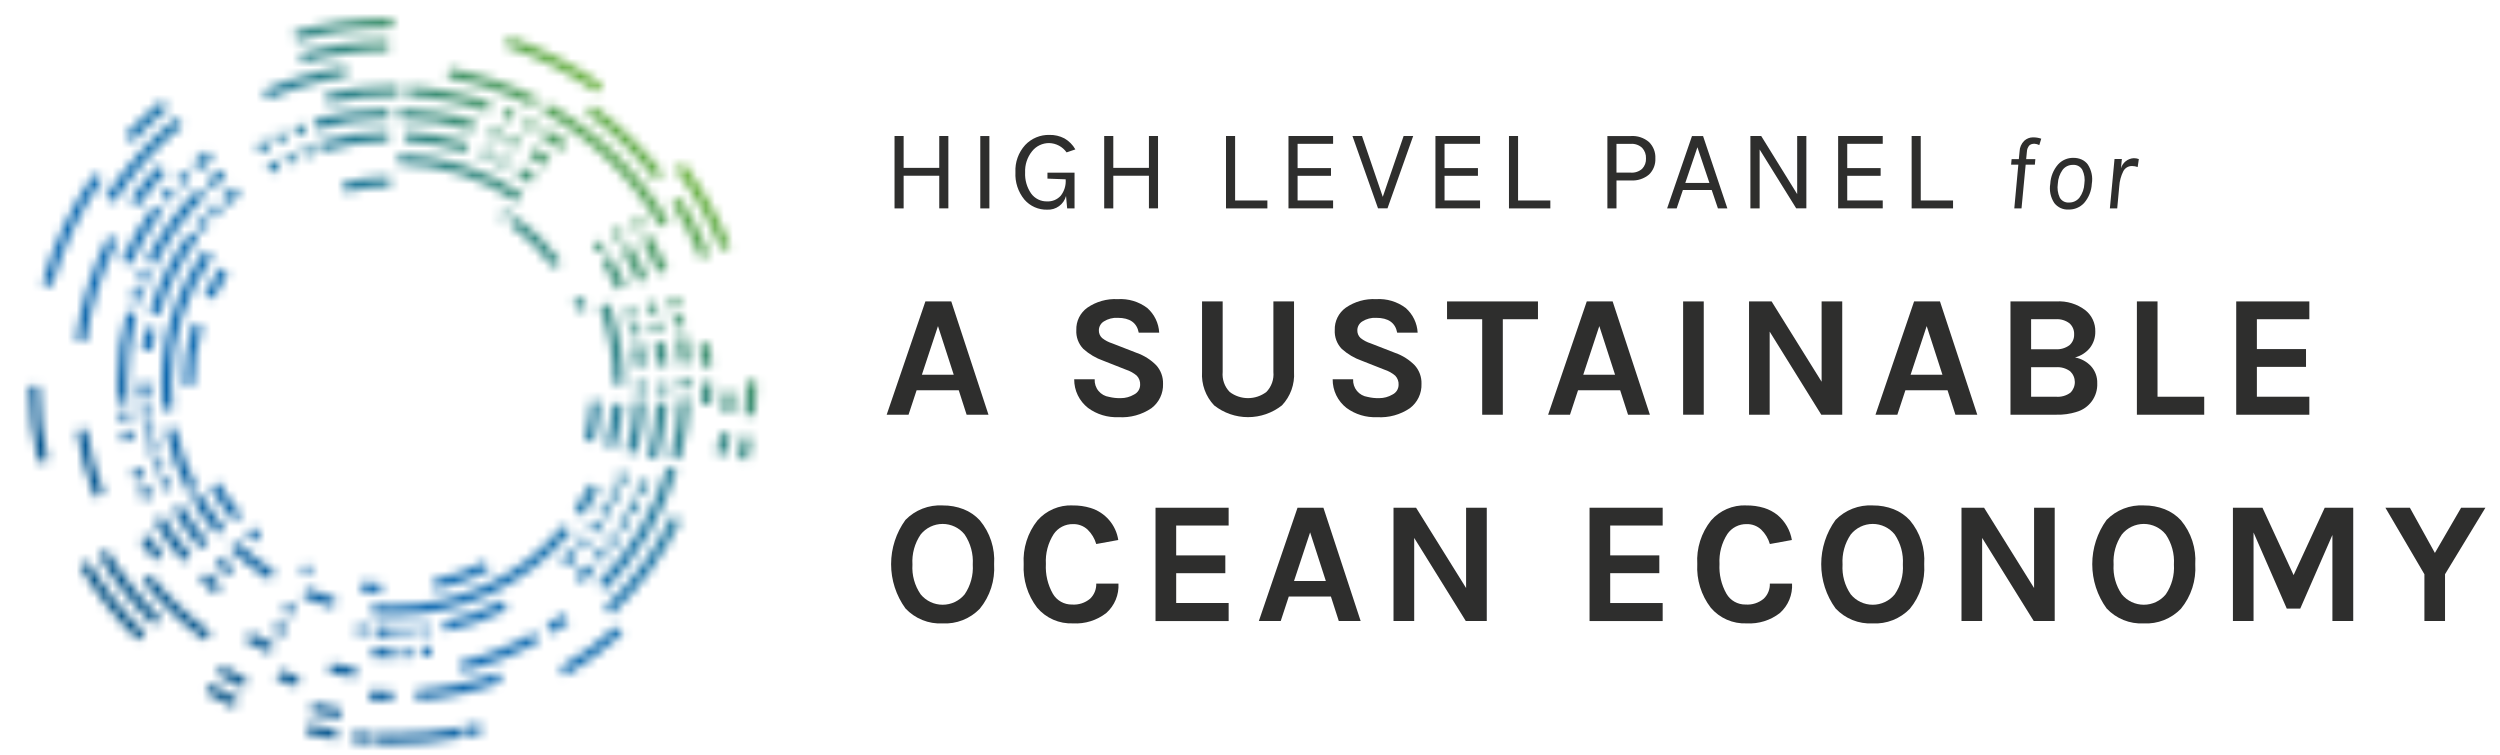 <?xml version="1.0" encoding="UTF-8"?>
<svg xmlns="http://www.w3.org/2000/svg" width="278" height="84" viewBox="0 0 278 84" fill="none">
  <g clip-path="url(#clip0_2560_465)">
    <mask id="mask0_2560_465" style="mask-type:luminance" maskUnits="userSpaceOnUse" x="0" y="0" width="278" height="84">
      <path d="M278 0H0V84H278V0Z" fill="white"></path>
    </mask>
    <g mask="url(#mask0_2560_465)">
      <path d="M118.543 21.794C118.422 22.248 118.148 22.646 117.768 22.923C117.388 23.2 116.924 23.339 116.454 23.316C115.973 23.329 115.495 23.235 115.054 23.04C114.614 22.845 114.223 22.555 113.909 22.19C113.212 21.338 112.857 20.257 112.916 19.158C112.887 18.607 112.969 18.055 113.154 17.535C113.34 17.015 113.627 16.537 113.999 16.127C114.344 15.761 114.763 15.471 115.228 15.277C115.693 15.083 116.193 14.989 116.697 15.001C117.274 14.988 117.844 15.12 118.356 15.385C118.867 15.677 119.29 16.101 119.58 16.613L118.605 16.946C118.385 16.633 118.093 16.376 117.755 16.196C117.417 16.016 117.041 15.918 116.658 15.91C116.294 15.908 115.935 15.989 115.607 16.146C115.28 16.304 114.992 16.533 114.767 16.818C114.23 17.485 113.955 18.324 113.993 19.178C113.952 20.008 114.186 20.829 114.658 21.513C114.862 21.796 115.132 22.024 115.445 22.178C115.758 22.332 116.104 22.407 116.453 22.396C116.73 22.407 117.007 22.358 117.263 22.252C117.52 22.145 117.75 21.985 117.939 21.782C118.349 21.269 118.551 20.62 118.503 19.965V19.94L116.477 19.863V19.198H119.489V23.177H118.668L118.543 21.794Z" fill="#2E2E2D"></path>
      <path d="M123.799 15.123V18.667H127.76V15.123H128.772V23.17H127.76V19.542H123.799V23.175H122.787V15.123H123.799Z" fill="#2E2E2D"></path>
      <path d="M137.344 22.293H140.933V23.175H136.331V15.123H137.344V22.293Z" fill="#2E2E2D"></path>
      <path d="M143.279 15.123H148.24V15.993H144.292V18.692H148.006V19.55H144.292V22.288H148.24V23.17H143.279V15.123Z" fill="#2E2E2D"></path>
      <path d="M151.455 15.123L153.764 21.891L156.083 15.123H157.147L154.288 23.17H153.237L150.392 15.123H151.455Z" fill="#2E2E2D"></path>
      <path d="M159.621 15.123H164.581V15.993H160.633V18.692H164.347V19.55H160.633V22.288H164.581V23.17H159.621V15.123Z" fill="#2E2E2D"></path>
      <path d="M168.809 22.293H172.398V23.175H167.797V15.123H168.809V22.293Z" fill="#2E2E2D"></path>
      <path d="M183.374 15.8C183.611 16.035 183.796 16.318 183.918 16.63C184.039 16.942 184.093 17.275 184.077 17.609C184.094 17.941 184.04 18.273 183.919 18.583C183.798 18.893 183.612 19.174 183.374 19.407C182.808 19.881 182.08 20.117 181.343 20.065H179.753V23.171H178.741V15.128H181.342C182.081 15.076 182.812 15.317 183.374 15.8ZM181.342 19.196C181.57 19.213 181.799 19.184 182.016 19.111C182.232 19.039 182.432 18.924 182.604 18.773C182.751 18.62 182.866 18.438 182.939 18.239C183.013 18.04 183.045 17.827 183.034 17.615C183.044 17.4 183.011 17.186 182.938 16.983C182.864 16.781 182.751 16.596 182.604 16.438C182.435 16.282 182.236 16.163 182.019 16.087C181.802 16.011 181.572 15.98 181.342 15.997H179.752V19.195L181.342 19.196Z" fill="#2E2E2D"></path>
      <path d="M188.149 15.128H189.38L192.084 23.175H191.034L190.342 21.129H187.137L186.445 23.175H185.382L188.149 15.128ZM187.406 20.339H190.086L188.753 16.373L187.406 20.339Z" fill="#2E2E2D"></path>
      <path d="M195.847 15.123L199.846 21.584V15.123H200.867V23.17H199.739L195.673 16.626V23.176H194.643V15.123H195.847Z" fill="#2E2E2D"></path>
      <path d="M204.401 15.123H209.361V15.993H205.413V18.692H209.127V19.55H205.413V22.288H209.361V23.17H204.401V15.123Z" fill="#2E2E2D"></path>
      <path d="M213.589 22.293H217.179V23.175H212.574V15.123H213.586L213.589 22.293Z" fill="#2E2E2D"></path>
      <path d="M223.691 17.692H224.494L224.576 16.855C224.585 16.401 224.773 15.97 225.098 15.652C225.36 15.412 225.702 15.278 226.057 15.274C226.373 15.269 226.688 15.319 226.987 15.423L226.769 16.134C226.607 16.049 226.429 15.998 226.247 15.985C226.136 15.982 226.025 15.995 225.919 16.025C225.831 16.054 225.749 16.099 225.677 16.157C225.498 16.352 225.397 16.605 225.391 16.869L225.31 17.694H226.332L226.276 18.314H225.254L224.793 23.176H223.99L224.438 18.314H223.635L223.691 17.692Z" fill="#2E2E2D"></path>
      <path d="M230.575 17.554C230.886 17.55 231.194 17.613 231.479 17.738C231.75 17.86 231.986 18.049 232.162 18.289C232.578 18.921 232.738 19.688 232.61 20.434C232.571 21.225 232.267 21.98 231.748 22.579C231.528 22.814 231.261 23 230.964 23.125C230.667 23.249 230.347 23.309 230.025 23.302C229.722 23.319 229.419 23.262 229.143 23.136C228.867 23.01 228.625 22.819 228.439 22.579C228.021 21.948 227.86 21.18 227.991 20.434C228.031 19.643 228.334 18.888 228.853 18.289C229.07 18.049 229.336 17.86 229.634 17.733C229.932 17.606 230.252 17.545 230.575 17.554ZM230.519 18.335C230.295 18.328 230.073 18.376 229.871 18.472C229.67 18.569 229.494 18.712 229.359 18.891C229.038 19.342 228.855 19.875 228.83 20.428C228.748 20.95 228.821 21.484 229.042 21.965C229.141 22.147 229.291 22.296 229.474 22.395C229.656 22.493 229.863 22.537 230.07 22.521C230.296 22.527 230.52 22.48 230.723 22.383C230.927 22.287 231.105 22.143 231.243 21.965C231.57 21.517 231.757 20.982 231.782 20.428C231.865 19.905 231.787 19.369 231.558 18.891C231.455 18.709 231.303 18.561 231.119 18.462C230.935 18.364 230.726 18.32 230.518 18.335" fill="#2E2E2D"></path>
      <path d="M237.709 18.575C237.511 18.502 237.301 18.463 237.089 18.461C236.884 18.456 236.682 18.51 236.507 18.616C236.331 18.723 236.191 18.878 236.101 19.062C235.849 19.573 235.7 20.129 235.665 20.697H235.412C235.453 20.021 235.6 19.355 235.848 18.724L235.434 23.175H234.618L235.135 17.68H235.951L235.85 18.724C235.939 18.41 236.124 18.132 236.38 17.928C236.635 17.725 236.948 17.606 237.275 17.589C237.467 17.587 237.659 17.621 237.839 17.689L237.709 18.575Z" fill="#2E2E2D"></path>
      <path d="M102.904 33.518H105.781L109.919 46.115H107.488L106.613 43.398H101.926L101.03 46.115H98.599L102.904 33.518ZM102.514 41.67H106.055L104.304 36.26L102.514 41.67Z" fill="#2E2E2D"></path>
      <path d="M126.628 36.993C126.419 35.894 125.641 35.343 124.294 35.343C123.749 35.312 123.209 35.452 122.748 35.743C122.583 35.845 122.445 35.986 122.349 36.154C122.252 36.322 122.199 36.511 122.194 36.704C122.185 36.869 122.213 37.033 122.275 37.186C122.337 37.339 122.432 37.476 122.553 37.588C122.886 37.852 123.265 38.053 123.671 38.179L126.413 39.246C127.228 39.533 127.966 40.001 128.572 40.615C129.083 41.181 129.354 41.922 129.33 42.682C129.349 43.203 129.242 43.721 129.018 44.191C128.795 44.662 128.461 45.072 128.046 45.388C126.973 46.119 125.687 46.472 124.39 46.39C123.172 46.446 121.97 46.083 120.988 45.361C120.505 44.983 120.114 44.5 119.848 43.948C119.581 43.396 119.446 42.79 119.451 42.177H121.728C121.703 42.646 121.854 43.108 122.153 43.471C122.452 43.834 122.876 44.072 123.342 44.137C123.762 44.239 124.194 44.285 124.626 44.274C125.146 44.276 125.656 44.137 126.104 43.873C126.305 43.775 126.475 43.624 126.595 43.436C126.715 43.247 126.78 43.029 126.783 42.806C126.796 42.618 126.769 42.43 126.706 42.253C126.642 42.076 126.543 41.914 126.414 41.778C126.061 41.477 125.651 41.249 125.209 41.107L122.7 40.117C121.874 39.83 121.114 39.381 120.464 38.797C120.197 38.52 119.99 38.19 119.856 37.83C119.722 37.469 119.664 37.084 119.686 36.7C119.67 36.218 119.773 35.738 119.987 35.304C120.201 34.871 120.518 34.497 120.912 34.215C121.9 33.534 123.086 33.2 124.285 33.264C125.463 33.189 126.629 33.536 127.572 34.245C127.966 34.592 128.286 35.013 128.515 35.485C128.743 35.957 128.875 36.47 128.903 36.993H126.628Z" fill="#2E2E2D"></path>
      <path d="M135.961 33.518V41.36C135.922 41.767 135.972 42.177 136.108 42.563C136.244 42.949 136.463 43.3 136.749 43.592C137.334 44.033 138.048 44.272 138.781 44.272C139.514 44.272 140.227 44.033 140.813 43.592C141.099 43.3 141.318 42.949 141.454 42.563C141.59 42.177 141.64 41.767 141.601 41.36V33.518H143.896V41.36C143.94 42.038 143.843 42.718 143.612 43.358C143.381 43.997 143.021 44.582 142.554 45.077C141.481 45.925 140.151 46.387 138.782 46.387C137.413 46.387 136.084 45.925 135.01 45.077C134.543 44.583 134.183 43.997 133.952 43.358C133.721 42.718 133.624 42.038 133.667 41.36V33.518H135.961Z" fill="#2E2E2D"></path>
      <path d="M155.368 36.993C155.16 35.894 154.382 35.343 153.034 35.343C152.489 35.312 151.949 35.452 151.488 35.743C151.323 35.845 151.186 35.986 151.089 36.154C150.992 36.322 150.939 36.511 150.935 36.704C150.926 36.869 150.954 37.034 151.016 37.186C151.078 37.339 151.173 37.476 151.294 37.588C151.627 37.852 152.006 38.053 152.412 38.179L155.154 39.246C155.969 39.532 156.707 40.001 157.312 40.615C157.824 41.18 158.095 41.921 158.07 42.682C158.089 43.203 157.982 43.721 157.758 44.191C157.535 44.662 157.202 45.072 156.786 45.388C155.713 46.119 154.427 46.472 153.13 46.39C151.912 46.446 150.711 46.083 149.728 45.361C149.245 44.983 148.855 44.5 148.588 43.948C148.322 43.396 148.187 42.79 148.193 42.177H150.467C150.442 42.646 150.594 43.108 150.892 43.471C151.191 43.833 151.615 44.071 152.081 44.137C152.502 44.239 152.934 44.285 153.366 44.274C153.886 44.276 154.396 44.137 154.843 43.873C155.044 43.776 155.215 43.624 155.335 43.436C155.455 43.247 155.52 43.029 155.523 42.806C155.536 42.618 155.509 42.43 155.446 42.253C155.382 42.077 155.283 41.915 155.154 41.778C154.801 41.477 154.391 41.249 153.949 41.107L151.44 40.117C150.614 39.83 149.854 39.381 149.205 38.797C148.938 38.52 148.73 38.191 148.596 37.83C148.462 37.469 148.404 37.085 148.425 36.7C148.409 36.218 148.513 35.738 148.726 35.305C148.94 34.871 149.258 34.497 149.651 34.215C150.639 33.534 151.826 33.2 153.025 33.264C154.203 33.189 155.369 33.537 156.312 34.245C156.706 34.591 157.026 35.013 157.255 35.484C157.483 35.956 157.616 36.469 157.643 36.992L155.368 36.993Z" fill="#2E2E2D"></path>
      <path d="M160.911 33.518H171.022V35.498H167.113V46.119H164.82V35.498H160.911V33.518Z" fill="#2E2E2D"></path>
      <path d="M176.448 33.518H179.326L183.468 46.115H181.037L180.162 43.398H175.478L174.583 46.115H172.151L176.448 33.518ZM176.058 41.67H179.594L177.843 36.26L176.058 41.67Z" fill="#2E2E2D"></path>
      <path d="M189.457 33.518H187.163V46.115H189.457V33.518Z" fill="#2E2E2D"></path>
      <path d="M197.002 33.518L202.563 42.447V33.518H204.857V46.115H202.525L196.788 36.875V46.115H194.493V33.518H197.002Z" fill="#2E2E2D"></path>
      <path d="M212.847 33.518H215.725L219.874 46.115H217.442L216.567 43.398H211.88L210.985 46.115H208.554L212.847 33.518ZM212.459 41.67H215.999L214.248 36.26L212.459 41.67Z" fill="#2E2E2D"></path>
      <path d="M223.565 33.518H228.66C229.827 33.444 230.981 33.796 231.907 34.508C232.257 34.79 232.537 35.148 232.726 35.556C232.915 35.963 233.007 36.408 232.997 36.857C233.014 37.515 232.805 38.159 232.403 38.681C231.978 39.205 231.396 39.579 230.742 39.748C231.419 39.872 232.039 40.209 232.512 40.709C232.988 41.23 233.24 41.917 233.214 42.621C233.244 43.335 233.032 44.037 232.612 44.615C232.192 45.193 231.588 45.612 230.9 45.805C230.184 46.031 229.435 46.136 228.684 46.115H223.565V33.518ZM225.859 38.837H228.563C229.118 38.877 229.669 38.719 230.119 38.391C230.292 38.241 230.429 38.054 230.52 37.844C230.611 37.634 230.653 37.406 230.643 37.177C230.653 36.948 230.612 36.719 230.523 36.508C230.434 36.296 230.299 36.107 230.128 35.954C229.686 35.618 229.136 35.456 228.582 35.498H225.859V38.837ZM228.621 44.116C229.193 44.167 229.764 44.008 230.227 43.669C230.386 43.514 230.511 43.328 230.596 43.123C230.681 42.918 230.724 42.698 230.722 42.476C230.72 42.254 230.674 42.035 230.585 41.832C230.497 41.628 230.368 41.444 230.207 41.292C229.752 40.953 229.188 40.791 228.622 40.836H225.86V44.116H228.621Z" fill="#2E2E2D"></path>
      <path d="M239.918 44.116H245.109V46.12H237.622V33.518H239.917L239.918 44.116Z" fill="#2E2E2D"></path>
      <path d="M248.668 33.518H256.799V35.498H250.965V38.817H256.429V40.797H250.965V44.115H256.799V46.119H248.668V33.518Z" fill="#2E2E2D"></path>
      <path d="M104.828 56.205C105.619 56.196 106.405 56.337 107.143 56.622C107.83 56.892 108.448 57.313 108.95 57.855C110.092 59.219 110.663 60.971 110.545 62.745C110.66 64.538 110.09 66.307 108.95 67.695C108.416 68.247 107.77 68.677 107.056 68.959C106.341 69.24 105.575 69.365 104.808 69.326C104.04 69.363 103.274 69.234 102.562 68.945C101.85 68.657 101.209 68.217 100.685 67.656C99.648 66.224 99.09 64.502 99.09 62.736C99.09 60.969 99.648 59.247 100.685 57.815C101.22 57.267 101.866 56.839 102.581 56.561C103.295 56.283 104.06 56.161 104.826 56.203M108.172 62.774C108.246 61.592 107.929 60.418 107.268 59.435C106.975 59.069 106.603 58.773 106.179 58.57C105.756 58.367 105.292 58.261 104.823 58.261C104.353 58.261 103.89 58.367 103.466 58.57C103.043 58.773 102.671 59.069 102.378 59.435C101.71 60.416 101.389 61.59 101.464 62.774C101.386 63.951 101.708 65.12 102.378 66.092C102.674 66.453 103.047 66.744 103.47 66.944C103.893 67.144 104.355 67.247 104.823 67.247C105.291 67.247 105.753 67.144 106.175 66.944C106.598 66.744 106.972 66.453 107.268 66.092C107.931 65.117 108.249 63.949 108.172 62.774Z" fill="#2E2E2D"></path>
      <path d="M119.258 56.205C119.943 56.192 120.625 56.287 121.28 56.487C122.076 56.732 122.787 57.197 123.33 57.827C123.873 58.457 124.228 59.227 124.352 60.049L121.903 60.495C121.726 59.886 121.395 59.334 120.94 58.892C120.5 58.482 119.917 58.263 119.316 58.281C118.896 58.273 118.48 58.37 118.107 58.562C117.734 58.755 117.414 59.037 117.177 59.383C116.541 60.373 116.235 61.538 116.302 62.712C116.238 63.87 116.508 65.022 117.08 66.031C117.296 66.4 117.605 66.704 117.977 66.914C118.35 67.124 118.771 67.231 119.198 67.225C119.932 67.28 120.658 67.047 121.221 66.575C121.447 66.359 121.624 66.097 121.741 65.808C121.859 65.519 121.914 65.208 121.903 64.896H124.372C124.408 65.507 124.305 66.119 124.071 66.685C123.837 67.252 123.477 67.758 123.02 68.166C121.966 68.987 120.65 69.397 119.316 69.321C118.562 69.352 117.811 69.212 117.12 68.909C116.429 68.606 115.817 68.15 115.33 67.574C114.267 66.186 113.737 64.465 113.833 62.721C113.728 60.97 114.275 59.242 115.369 57.869C115.853 57.32 116.453 56.886 117.125 56.597C117.798 56.308 118.527 56.172 119.259 56.199" fill="#2E2E2D"></path>
      <path d="M128.494 56.459H136.625V58.439H130.791V61.758H136.256V63.737H130.792V67.057H136.626V69.061H128.495L128.494 56.459Z" fill="#2E2E2D"></path>
      <path d="M144.285 56.458H147.163L151.304 69.055H148.873L147.998 66.338H143.311L142.418 69.055H139.985L144.285 56.458ZM143.895 64.61H147.435L145.685 59.199L143.895 64.61Z" fill="#2E2E2D"></path>
      <path d="M157.468 56.459L163.029 65.388V56.459H165.329V69.056H162.995L157.259 59.816V69.056H154.959V56.459H157.468Z" fill="#2E2E2D"></path>
      <path d="M176.758 56.459H184.889V58.439H179.054V61.758H184.517V63.737H179.054V67.057H184.889V69.061H176.758V56.459Z" fill="#2E2E2D"></path>
      <path d="M194.163 56.205C194.848 56.192 195.531 56.287 196.186 56.487C196.722 56.657 197.223 56.923 197.663 57.273C198.508 57.98 199.073 58.964 199.258 60.049L196.808 60.495C196.632 59.886 196.301 59.334 195.845 58.892C195.406 58.482 194.823 58.263 194.222 58.281C193.802 58.273 193.387 58.37 193.013 58.562C192.64 58.755 192.32 59.037 192.083 59.383C191.447 60.373 191.141 61.538 191.208 62.712C191.143 63.87 191.413 65.022 191.986 66.031C192.201 66.4 192.511 66.705 192.883 66.914C193.256 67.124 193.677 67.231 194.105 67.224C194.838 67.279 195.563 67.046 196.127 66.575C196.352 66.359 196.529 66.097 196.646 65.808C196.763 65.519 196.818 65.208 196.807 64.896H199.276C199.312 65.507 199.209 66.119 198.976 66.685C198.742 67.251 198.383 67.757 197.926 68.166C196.872 68.986 195.556 69.396 194.221 69.321C193.467 69.352 192.716 69.211 192.025 68.909C191.335 68.606 190.722 68.149 190.235 67.574C189.172 66.186 188.641 64.466 188.737 62.721C188.632 60.97 189.18 59.242 190.274 57.869C190.758 57.32 191.358 56.886 192.03 56.597C192.703 56.308 193.431 56.172 194.163 56.199" fill="#2E2E2D"></path>
      <path d="M208.262 56.205C209.051 56.196 209.834 56.338 210.57 56.622C211.258 56.892 211.876 57.313 212.377 57.855C213.519 59.219 214.091 60.971 213.972 62.745C214.088 64.537 213.518 66.306 212.377 67.695C211.844 68.247 211.198 68.677 210.483 68.959C209.769 69.24 209.002 69.365 208.236 69.326C207.468 69.363 206.702 69.233 205.99 68.945C205.278 68.656 204.637 68.217 204.113 67.656C203.077 66.224 202.519 64.502 202.519 62.736C202.519 60.969 203.077 59.247 204.113 57.815C204.648 57.267 205.295 56.839 206.009 56.561C206.723 56.283 207.489 56.161 208.255 56.203M211.599 62.774C211.674 61.592 211.356 60.419 210.696 59.435C210.403 59.069 210.03 58.773 209.607 58.569C209.184 58.366 208.72 58.261 208.25 58.261C207.78 58.261 207.316 58.366 206.893 58.569C206.47 58.773 206.098 59.069 205.804 59.435C205.137 60.416 204.816 61.59 204.891 62.774C204.813 63.951 205.135 65.12 205.804 66.092C206.101 66.454 206.474 66.745 206.897 66.945C207.32 67.144 207.782 67.248 208.25 67.248C208.718 67.248 209.18 67.144 209.603 66.945C210.026 66.745 210.399 66.454 210.696 66.092C211.358 65.117 211.676 63.949 211.599 62.774Z" fill="#2E2E2D"></path>
      <path d="M220.629 56.459L226.19 65.388V56.459H228.484V69.056H226.151L220.413 59.817V69.057H218.118V56.459H220.629Z" fill="#2E2E2D"></path>
      <path d="M238.402 56.205C239.191 56.196 239.975 56.338 240.711 56.622C241.398 56.892 242.016 57.314 242.518 57.855C243.66 59.22 244.231 60.971 244.113 62.745C244.228 64.538 243.658 66.306 242.518 67.695C241.984 68.247 241.338 68.677 240.624 68.959C239.91 69.24 239.143 69.365 238.376 69.326C237.609 69.363 236.842 69.233 236.13 68.945C235.418 68.657 234.778 68.217 234.253 67.656C233.217 66.224 232.658 64.502 232.658 62.736C232.658 60.969 233.217 59.247 234.253 57.815C234.788 57.267 235.435 56.839 236.149 56.561C236.864 56.283 237.63 56.161 238.395 56.203M241.74 62.774C241.815 61.592 241.497 60.418 240.836 59.435C240.543 59.069 240.171 58.773 239.748 58.57C239.324 58.367 238.861 58.261 238.391 58.261C237.921 58.261 237.458 58.367 237.034 58.57C236.611 58.773 236.239 59.069 235.946 59.435C235.279 60.416 234.957 61.59 235.032 62.774C234.955 63.951 235.277 65.12 235.946 66.092C236.242 66.453 236.616 66.744 237.038 66.944C237.461 67.144 237.923 67.247 238.391 67.247C238.859 67.247 239.321 67.144 239.744 66.944C240.167 66.744 240.54 66.453 240.836 66.092C241.499 65.117 241.817 63.949 241.74 62.774Z" fill="#2E2E2D"></path>
      <path d="M251.586 56.459L255.048 63.951L258.509 56.459H261.679V69.056H259.364V59.486L255.787 67.678H254.289L250.595 59.214V69.056H248.301V56.459H251.586Z" fill="#2E2E2D"></path>
      <path d="M267.979 56.459L270.76 61.486L273.677 56.459H276.379L271.887 63.854V69.056H269.594V63.856L265.257 56.461L267.979 56.459Z" fill="#2E2E2D"></path>
      <path d="M100.484 15.123V18.667H104.445V15.123H105.457V23.17H104.445V19.542H100.484V23.175H99.472V15.123H100.484Z" fill="#2E2E2D"></path>
      <path d="M110.02 15.128H109.008V23.175H110.02V15.128Z" fill="#2E2E2D"></path>
    </g>
    <mask id="mask1_2560_465" style="mask-type:luminance" maskUnits="userSpaceOnUse" x="3" y="2" width="82" height="81">
      <path d="M39.174 82.495C39.968 82.577 40.776 82.645 41.584 82.686L41.639 81.593C40.858 81.552 40.064 81.483 39.297 81.401L39.174 82.495ZM43.665 81.634C43.145 81.634 42.611 81.62 42.091 81.606L42.05 82.7C42.584 82.727 43.131 82.727 43.665 82.727C46.267 82.727 48.882 82.481 51.415 81.989L51.21 80.909C48.732 81.401 46.199 81.634 43.665 81.634ZM33.985 81.579C35.094 81.852 36.244 82.085 37.381 82.263L37.545 81.183C36.436 81.005 35.327 80.786 34.245 80.526L33.985 81.579ZM51.621 80.841L51.84 81.921C52.428 81.798 53.017 81.661 53.592 81.524L53.319 80.458C52.757 80.581 52.182 80.718 51.621 80.841ZM34.533 79.255C35.628 79.528 36.737 79.747 37.846 79.911L38.01 78.831C36.929 78.667 35.847 78.448 34.793 78.189L34.533 79.255ZM41.036 77.874C41.899 77.942 42.789 77.97 43.665 77.97V76.876C42.816 76.876 41.968 76.849 41.119 76.78L41.036 77.874ZM22.88 76.999C23.894 77.614 24.948 78.175 26.016 78.694L26.495 77.71C25.454 77.204 24.428 76.657 23.442 76.056L22.88 76.999ZM46.253 76.78L46.335 77.874C49.567 77.628 52.757 76.958 55.783 75.851L55.4 74.812C52.47 75.878 49.389 76.534 46.253 76.78ZM30.74 75.55C31.493 75.837 32.246 76.111 33.013 76.343L33.341 75.29C32.602 75.058 31.863 74.798 31.137 74.511L30.74 75.55ZM24.14 74.976C25.071 75.536 26.043 76.056 27.029 76.534L27.508 75.55C26.564 75.085 25.619 74.579 24.715 74.032L24.14 74.976ZM36.573 74.826C37.545 75.031 38.531 75.208 39.503 75.331L39.64 74.238C38.695 74.115 37.737 73.951 36.806 73.759L36.573 74.826ZM44.596 72.091L44.624 73.185C44.98 73.171 45.336 73.158 45.678 73.13L45.61 72.037C45.267 72.064 44.925 72.078 44.596 72.091ZM41.406 73.117C42.159 73.171 42.912 73.199 43.665 73.199V72.105C42.94 72.105 42.2 72.078 41.488 72.023L41.406 73.117ZM46.828 71.941L46.952 73.035C47.294 72.993 47.65 72.953 47.992 72.912L47.842 71.818C47.499 71.859 47.157 71.9 46.828 71.941ZM51.1 73.622L51.361 74.689C54.373 73.978 57.276 72.829 59.987 71.298L59.439 70.341C56.81 71.818 54.017 72.925 51.1 73.622ZM27.303 71.271C28.179 71.777 29.097 72.242 30.014 72.652L30.466 71.654C29.576 71.257 28.7 70.806 27.851 70.314L27.303 71.271ZM44.459 69.713L44.487 70.806C44.829 70.793 45.158 70.779 45.5 70.765L45.432 69.671C45.103 69.685 44.775 69.699 44.459 69.713ZM41.707 70.751C42.241 70.793 42.775 70.806 43.323 70.82H43.665V69.726H43.337C42.816 69.726 42.296 69.699 41.789 69.658L41.707 70.751ZM62.301 74.21L62.862 75.154C65.149 73.814 67.312 72.228 69.27 70.437L68.531 69.63C66.614 71.367 64.519 72.912 62.301 74.21ZM46.596 69.562L46.719 70.656C47.02 70.629 47.321 70.587 47.609 70.546L47.458 69.453C47.171 69.494 46.883 69.535 46.596 69.562ZM39.626 70.533C39.955 70.574 40.27 70.615 40.598 70.656L40.721 69.562C40.407 69.521 40.092 69.494 39.79 69.439L39.626 70.533ZM30.384 70.191C30.74 70.369 31.123 70.533 31.493 70.697L31.931 69.685C31.575 69.535 31.205 69.371 30.863 69.193L30.384 70.191ZM60.754 69.548L61.342 70.478C61.986 70.068 62.629 69.63 63.259 69.166L62.602 68.277C61.999 68.728 61.383 69.152 60.754 69.548ZM31.452 68.045C31.767 68.195 32.095 68.345 32.41 68.482L32.848 67.471C32.547 67.334 32.232 67.197 31.931 67.047L31.452 68.045ZM49.307 69.125L49.539 70.205C51.936 69.699 54.25 68.879 56.427 67.771L55.92 66.787C53.825 67.853 51.607 68.646 49.307 69.125ZM33.67 66.431C34.765 66.896 35.916 67.279 37.066 67.594L37.34 66.527C36.23 66.24 35.135 65.857 34.081 65.42L33.67 66.431ZM40.119 65.775C40.845 65.885 41.598 65.967 42.337 66.008L42.392 64.914C41.68 64.873 40.968 64.805 40.27 64.695L40.119 65.775ZM15.883 64.613C17.896 67.129 20.224 69.343 22.826 71.23L23.469 70.341C20.95 68.523 18.677 66.363 16.733 63.93L15.883 64.613ZM22.237 64.463C22.785 64.996 23.346 65.502 23.921 65.994L24.633 65.16C24.072 64.695 23.538 64.189 23.004 63.684L22.237 64.463ZM63.985 63.998L64.738 64.791C65.19 64.367 65.628 63.93 66.039 63.478L65.231 62.727C64.834 63.178 64.409 63.602 63.985 63.998ZM33.465 63.697C33.711 63.82 33.958 63.93 34.218 64.053L34.669 63.055C34.437 62.945 34.19 62.836 33.958 62.727L33.465 63.697ZM48.157 64.49L48.376 65.57C50.484 65.133 52.511 64.408 54.414 63.424L53.907 62.453C52.1 63.397 50.156 64.08 48.157 64.49ZM8.887 62.973C10.68 65.994 12.871 68.769 15.391 71.23L16.157 70.451C13.706 68.058 11.57 65.351 9.818 62.412L8.887 62.973ZM23.962 62.795C24.373 63.205 24.811 63.602 25.249 63.984L25.961 63.15C25.537 62.781 25.126 62.398 24.715 62.016L23.962 62.795ZM10.982 61.756C12.666 64.6 14.733 67.224 17.116 69.535L17.883 68.755C15.582 66.5 13.569 63.957 11.926 61.196L10.982 61.756ZM62.383 62.207L63.15 63C63.519 62.645 63.889 62.276 64.245 61.893L63.437 61.141C63.095 61.51 62.739 61.865 62.383 62.207ZM66.066 61.811L66.901 62.522C67.148 62.234 67.381 61.947 67.613 61.66L66.751 60.977C66.532 61.264 66.299 61.537 66.066 61.811ZM25.591 61.018C26.92 62.33 28.398 63.506 29.987 64.504L30.576 63.574C29.056 62.617 27.645 61.496 26.372 60.239L25.591 61.018ZM64.204 60.279L65.039 60.99C65.245 60.758 65.45 60.512 65.642 60.266L64.779 59.582C64.601 59.815 64.409 60.047 64.204 60.279ZM15.596 60.033C16.089 60.826 16.637 61.619 17.198 62.371L18.074 61.715C17.527 60.99 17.006 60.225 16.527 59.459L15.596 60.033ZM67.381 60.17L68.271 60.826C68.49 60.526 68.709 60.225 68.914 59.924L68.01 59.309C67.805 59.582 67.6 59.869 67.381 60.17ZM27.371 59.405C27.673 59.692 27.988 59.992 28.302 60.266L29.028 59.446C28.727 59.186 28.426 58.899 28.138 58.625L27.371 59.405ZM43.665 67.334C42.912 67.334 42.159 67.293 41.42 67.238L41.324 68.332C42.105 68.4 42.885 68.441 43.665 68.441C51.361 68.441 58.604 65.037 63.506 59.104L62.657 58.407C57.947 64.08 51.032 67.334 43.665 67.334ZM65.505 58.653L66.395 59.309C66.6 59.035 66.792 58.762 66.984 58.489L66.08 57.873C65.888 58.12 65.696 58.379 65.505 58.653ZM17.157 57.955C18.088 59.555 19.17 61.086 20.388 62.494L21.224 61.783C20.06 60.416 19.005 58.953 18.115 57.409L17.157 57.955ZM67.257 67.525L68.01 68.332C71.215 65.324 73.789 61.797 75.692 57.86L74.706 57.381C72.858 61.196 70.352 64.613 67.257 67.525ZM68.709 58.229L69.64 58.817C69.845 58.502 70.037 58.174 70.229 57.846L69.27 57.299C69.092 57.6 68.9 57.914 68.709 58.229ZM19.252 56.725C20.128 58.229 21.141 59.664 22.278 60.99L23.113 60.279C22.018 59.008 21.046 57.627 20.197 56.178L19.252 56.725ZM66.627 56.998L67.559 57.573C67.75 57.272 67.928 56.971 68.093 56.67L67.134 56.123C66.984 56.424 66.805 56.711 66.627 56.998ZM69.722 56.479L70.694 56.998C70.886 56.657 71.064 56.288 71.228 55.946L70.242 55.467C70.078 55.795 69.9 56.137 69.722 56.479ZM21.306 55.44C22.114 56.848 23.058 58.202 24.126 59.432L24.962 58.721C23.948 57.532 23.045 56.247 22.264 54.893L21.306 55.44ZM67.6 55.29L68.572 55.795C68.75 55.454 68.928 55.112 69.092 54.77L68.093 54.305C67.942 54.633 67.778 54.962 67.6 55.29ZM15.418 54.456C15.582 54.838 15.747 55.221 15.925 55.59L16.924 55.126C16.76 54.77 16.596 54.401 16.431 54.032L15.418 54.456ZM63.889 56.739L64.793 57.368C65.464 56.397 66.08 55.372 66.614 54.319L65.628 53.827C65.121 54.825 64.546 55.809 63.889 56.739ZM23.373 54.182C24.126 55.522 25.016 56.78 26.016 57.955L26.851 57.245C25.893 56.137 25.044 54.92 24.332 53.649L23.373 54.182ZM70.694 54.469L71.707 54.907C71.872 54.538 72.022 54.169 72.173 53.799L71.146 53.403C71.009 53.745 70.859 54.114 70.694 54.469ZM17.705 53.635C17.828 53.936 17.965 54.223 18.088 54.51L19.087 54.045C18.951 53.772 18.827 53.485 18.718 53.198L17.705 53.635ZM68.503 53.417L69.517 53.854C69.654 53.54 69.79 53.212 69.914 52.883L68.887 52.487C68.763 52.801 68.64 53.116 68.503 53.417ZM14.637 52.378C14.761 52.733 14.884 53.102 15.021 53.458L16.048 53.075C15.925 52.733 15.788 52.378 15.678 52.036L14.637 52.378ZM66.518 64.873L67.299 65.638C70.982 61.879 73.734 57.245 75.267 52.241L74.213 51.913C72.748 56.766 70.078 61.236 66.518 64.873ZM16.951 51.626C17.047 51.926 17.157 52.214 17.267 52.501L18.293 52.118C18.184 51.844 18.088 51.557 17.992 51.27L16.951 51.626ZM16.349 49.575C16.431 49.889 16.513 50.204 16.609 50.518L17.663 50.218C17.581 49.917 17.499 49.616 17.417 49.302L16.349 49.575ZM82.059 50.928L83.127 51.175C83.305 50.354 83.469 49.52 83.592 48.7L82.511 48.536C82.388 49.329 82.223 50.136 82.059 50.928ZM79.676 50.395L80.758 50.628C80.922 49.862 81.073 49.069 81.196 48.29L80.115 48.126C79.978 48.878 79.841 49.644 79.676 50.395ZM13.515 48.03C13.583 48.399 13.652 48.782 13.734 49.151L14.816 48.919C14.733 48.563 14.665 48.194 14.596 47.839L13.515 48.03ZM8.544 47.866C8.928 50.409 9.599 52.911 10.53 55.303L11.557 54.907C10.653 52.583 10.009 50.163 9.64 47.702L8.544 47.866ZM18.444 47.77C18.923 50.218 19.772 52.583 20.95 54.797L21.922 54.278C20.799 52.159 19.991 49.903 19.526 47.552L18.444 47.77ZM15.925 47.566C15.979 47.894 16.048 48.222 16.116 48.55L17.198 48.317C17.13 48.003 17.075 47.688 17.02 47.374L15.925 47.566ZM13.2 45.747C13.241 46.116 13.282 46.486 13.337 46.841L14.432 46.691C14.377 46.335 14.336 45.98 14.309 45.624L13.2 45.747ZM15.637 45.474C15.664 45.816 15.706 46.157 15.76 46.499L16.856 46.349C16.815 46.021 16.773 45.693 16.746 45.364L15.637 45.474ZM67.326 49.52L68.38 49.821C68.832 48.249 69.133 46.608 69.27 44.968L68.175 44.872C68.038 46.444 67.75 48.003 67.326 49.52ZM72.022 50.806L73.077 51.106C73.665 49.056 74.035 46.937 74.186 44.804L73.09 44.722C72.953 46.8 72.597 48.837 72.022 50.806ZM64.971 48.864L66.025 49.165C66.436 47.702 66.71 46.198 66.833 44.681L65.737 44.599C65.628 46.034 65.368 47.483 64.971 48.864ZM69.667 50.177L70.722 50.477C71.269 48.55 71.625 46.568 71.749 44.558L70.653 44.489C70.53 46.417 70.201 48.331 69.667 50.177ZM74.555 50.819L75.623 51.106C76.198 48.946 76.555 46.704 76.691 44.449L75.596 44.38C75.459 46.554 75.103 48.727 74.555 50.819ZM80.375 45.843L81.47 45.939C81.538 45.159 81.593 44.367 81.607 43.587L80.512 43.56C80.498 44.325 80.443 45.091 80.375 45.843ZM3.232 42.917C3.273 45.788 3.615 48.659 4.259 51.434L5.327 51.188C4.711 48.481 4.368 45.693 4.341 42.904L3.232 42.917ZM73.172 42.63C73.172 42.958 73.172 43.286 73.159 43.614L74.254 43.656C74.268 43.314 74.268 42.986 74.268 42.644H73.172V42.63ZM15.5 42.699C15.5 43.259 15.514 43.82 15.555 44.367L16.65 44.298C16.623 43.765 16.609 43.218 16.609 42.685V42.603H15.514L15.5 42.699ZM70.722 42.507V42.699C70.722 42.958 70.722 43.232 70.708 43.492L71.803 43.519C71.817 43.245 71.817 42.972 71.817 42.685V42.493L70.722 42.507ZM78.074 42.507C78.074 43.314 78.047 44.12 77.992 44.927L79.088 45.009C79.142 44.189 79.17 43.341 79.17 42.521H78.074V42.507ZM82.99 42.37C82.99 42.781 82.99 43.191 82.976 43.587C82.949 44.421 82.894 45.282 82.826 46.116L83.921 46.212C84.003 45.351 84.058 44.489 84.085 43.614C84.099 43.204 84.099 42.781 84.099 42.37H82.99ZM75.623 42.083V43.163L76.719 43.191V42.07L75.623 42.083ZM70.393 38.502C70.502 39.24 70.598 39.992 70.653 40.744L71.749 40.662C71.694 39.882 71.598 39.089 71.488 38.324L70.393 38.502ZM77.828 38.283C77.924 39.089 77.992 39.91 78.047 40.73L79.142 40.675C79.101 39.841 79.033 38.994 78.923 38.16L77.828 38.283ZM72.83 38.16C72.953 38.966 73.049 39.8 73.104 40.634L74.199 40.566C74.145 39.705 74.049 38.843 73.912 37.996L72.83 38.16ZM75.267 37.586C75.432 38.529 75.541 39.486 75.623 40.443L76.719 40.361C76.637 39.377 76.513 38.379 76.349 37.394L75.267 37.586ZM15.76 38.884L16.856 39.035C16.965 38.228 17.116 37.422 17.294 36.629L16.226 36.383C16.02 37.203 15.87 38.05 15.76 38.884ZM69.982 36.41C70.064 36.738 70.133 37.066 70.201 37.394L71.283 37.175C71.215 36.834 71.132 36.492 71.05 36.15L69.982 36.41ZM20.676 39.363C20.498 40.511 20.416 41.673 20.416 42.835H21.511C21.511 41.728 21.593 40.607 21.758 39.527C21.922 38.42 22.182 37.312 22.511 36.246L21.456 35.918C21.114 37.039 20.84 38.201 20.676 39.363ZM72.419 35.986C72.502 36.314 72.57 36.629 72.625 36.957L73.707 36.752C73.638 36.41 73.57 36.068 73.487 35.74L72.419 35.986ZM74.829 35.275C74.911 35.658 74.994 36.041 75.062 36.41L76.144 36.218C76.075 35.822 75.993 35.426 75.911 35.043L74.829 35.275ZM13.049 42.63C13.049 43.328 13.077 44.025 13.118 44.722L14.213 44.654C14.172 43.984 14.145 43.314 14.145 42.644C14.145 40.019 14.487 37.408 15.171 34.892L14.117 34.605C13.405 37.203 13.049 39.91 13.049 42.63ZM69.462 34.551C69.558 34.865 69.653 35.166 69.736 35.48L70.79 35.193C70.694 34.865 70.598 34.537 70.502 34.223L69.462 34.551ZM66.696 34.113C67.737 36.875 68.271 39.787 68.271 42.767H69.366C69.366 39.65 68.818 36.615 67.723 33.717L66.696 34.113ZM71.858 33.895C71.954 34.223 72.05 34.551 72.146 34.879L73.2 34.592C73.104 34.25 73.008 33.908 72.899 33.566L71.858 33.895ZM63.738 33.484C63.903 33.84 64.067 34.209 64.218 34.578L65.245 34.168C65.094 33.785 64.93 33.402 64.752 33.02L63.738 33.484ZM74.323 33.307C74.418 33.662 74.514 34.017 74.61 34.359L75.678 34.086C75.582 33.73 75.487 33.361 75.391 32.992L74.323 33.307ZM14.528 33.225L15.569 33.566C15.692 33.184 15.829 32.787 15.979 32.404L14.952 32.022C14.802 32.418 14.651 32.828 14.528 33.225ZM15.295 31.106L16.308 31.516C16.445 31.16 16.609 30.805 16.76 30.463L15.76 30.012C15.61 30.367 15.445 30.736 15.295 31.106ZM22.702 32.787L23.688 33.266C24.167 32.268 24.729 31.297 25.359 30.367L24.455 29.752C23.798 30.723 23.195 31.748 22.702 32.787ZM66.942 28.932C67.572 29.985 68.12 31.078 68.599 32.213L69.612 31.789C69.12 30.627 68.531 29.479 67.887 28.385L66.942 28.932ZM17.951 42.767C17.951 43.724 18.006 44.681 18.115 45.611L19.211 45.487C19.115 44.585 19.06 43.669 19.06 42.753C19.06 37.586 20.648 32.65 23.647 28.467L22.757 27.825C19.622 32.213 17.951 37.381 17.951 42.767ZM69.133 27.756C69.818 28.918 70.434 30.149 70.941 31.393L71.954 30.969C71.42 29.67 70.79 28.399 70.078 27.196L69.133 27.756ZM65.915 27.332C66.094 27.578 66.258 27.838 66.422 28.098L67.353 27.496C67.175 27.237 66.997 26.963 66.819 26.703L65.915 27.332ZM8.449 37.832L9.544 37.982C10.064 34.059 11.242 30.299 13.049 26.785L12.063 26.28C10.201 29.902 8.983 33.785 8.449 37.832ZM71.392 26.676C72.077 27.866 72.693 29.123 73.227 30.395L74.24 29.971C73.693 28.659 73.063 27.36 72.351 26.129L71.392 26.676ZM16.637 34.769L17.691 35.084C18.608 31.953 20.087 29.041 22.059 26.43L21.183 25.774C19.129 28.481 17.595 31.502 16.637 34.769ZM67.983 25.938C68.161 26.198 68.325 26.444 68.503 26.703L69.434 26.102C69.257 25.829 69.079 25.569 68.9 25.309L67.983 25.938ZM70.215 24.79C70.393 25.063 70.571 25.323 70.749 25.596L71.68 25.008C71.502 24.721 71.31 24.448 71.132 24.174L70.215 24.79ZM21.73 25.063L22.593 25.747C22.826 25.446 23.086 25.159 23.332 24.872L22.511 24.147C22.237 24.448 21.977 24.762 21.73 25.063ZM56.755 25.008C58.576 26.334 60.165 27.934 61.507 29.752L62.397 29.096C61 27.196 59.316 25.514 57.413 24.12L56.755 25.008ZM55.55 24.174C55.728 24.284 55.906 24.407 56.084 24.53L56.7 23.628C56.509 23.505 56.331 23.381 56.139 23.258L55.55 24.174ZM13.501 29L14.501 29.451C15.445 27.36 16.623 25.364 18.006 23.518L17.116 22.862C15.706 24.776 14.487 26.84 13.501 29ZM23.168 23.422L23.962 24.174C24.209 23.915 24.455 23.669 24.701 23.422L23.935 22.643C23.674 22.889 23.414 23.149 23.168 23.422ZM74.72 22.575C75.966 24.516 77.034 26.567 77.883 28.7L78.91 28.289C78.02 26.102 76.924 23.969 75.651 21.987L74.72 22.575ZM16.253 29L17.239 29.492C18.677 26.622 20.566 24.01 22.853 21.741L22.073 20.962C19.704 23.313 17.746 26.02 16.253 29ZM17.937 21.809L18.786 22.506C19.033 22.206 19.279 21.905 19.539 21.618L18.704 20.893C18.458 21.194 18.198 21.509 17.937 21.809ZM24.633 21.987L25.372 22.794C25.797 22.397 26.235 22.028 26.687 21.659L26.002 20.798C25.537 21.18 25.071 21.577 24.633 21.987ZM38.079 20.305L38.339 21.372C39.982 20.962 41.694 20.757 43.405 20.729L43.392 19.636C41.598 19.649 39.818 19.868 38.079 20.305ZM4.697 31.557L5.751 31.858C6.929 27.592 8.832 23.573 11.379 19.936L10.475 19.308C7.86 23.053 5.915 27.182 4.697 31.557ZM19.608 19.923L20.402 20.675C20.662 20.387 20.936 20.114 21.21 19.854L20.443 19.075C20.155 19.335 19.882 19.636 19.608 19.923ZM22.949 20.128L23.688 20.934C24.154 20.511 24.633 20.1 25.112 19.704L24.414 18.856C23.921 19.267 23.428 19.69 22.949 20.128ZM57.454 19.458C57.96 19.759 58.481 20.087 58.974 20.428L59.59 19.526C59.069 19.171 58.549 18.829 58.015 18.515L57.454 19.458ZM14.46 22.301L15.363 22.93C16.294 21.591 17.321 20.319 18.43 19.116L17.622 18.364C16.486 19.595 15.418 20.921 14.46 22.301ZM75.144 18.829C77.212 21.591 78.91 24.598 80.197 27.797L81.224 27.387C79.909 24.106 78.156 21.003 76.034 18.173L75.144 18.829ZM29.672 18.296L30.22 19.253C30.521 19.075 30.836 18.911 31.151 18.747L30.644 17.776C30.315 17.94 29.987 18.118 29.672 18.296ZM55.318 18.323C55.592 18.446 55.852 18.583 56.112 18.72L56.618 17.749L55.797 17.339L55.318 18.323ZM44.309 18.214C49.047 18.337 53.606 19.813 57.508 22.465L58.125 21.563C54.044 18.788 49.279 17.257 44.336 17.12L44.309 18.214ZM31.616 17.284L32.082 18.282C32.342 18.159 32.602 18.036 32.876 17.927L32.438 16.915C32.164 17.038 31.89 17.161 31.616 17.284ZM21.443 18.118L22.182 18.925C22.661 18.487 23.168 18.063 23.674 17.653L22.99 16.792C22.456 17.23 21.936 17.667 21.443 18.118ZM53.469 17.517C53.743 17.626 54.017 17.735 54.291 17.845L54.729 16.833C54.441 16.71 54.167 16.601 53.88 16.478L53.469 17.517ZM58.837 17.352C59.425 17.708 60.014 18.091 60.575 18.487L61.205 17.585C60.617 17.175 60.014 16.778 59.398 16.409L58.837 17.352ZM33.519 16.464L33.916 17.489C34.218 17.38 34.519 17.257 34.834 17.161L34.478 16.122C34.149 16.232 33.834 16.341 33.519 16.464ZM28.494 16.081L29.042 17.038C29.37 16.847 29.699 16.669 30.028 16.505L29.521 15.534C29.179 15.698 28.823 15.89 28.494 16.081ZM56.372 16.04C56.673 16.191 56.974 16.341 57.276 16.491L57.782 15.521C57.467 15.357 57.152 15.206 56.837 15.056L56.372 16.04ZM45.021 15.726C47.335 15.835 49.608 16.245 51.799 16.929L52.127 15.876C49.854 15.165 47.472 14.741 45.076 14.618L45.021 15.726ZM30.507 15.028L30.986 16.026C31.274 15.89 31.561 15.753 31.849 15.63L31.411 14.618C31.11 14.755 30.808 14.878 30.507 15.028ZM35.382 15.821L35.71 16.874C38.134 16.136 40.653 15.739 43.214 15.698L43.2 14.605C40.53 14.632 37.901 15.056 35.382 15.821ZM60.219 15.261C60.973 15.712 61.712 16.204 62.424 16.724L63.068 15.835C62.328 15.302 61.561 14.796 60.781 14.318L60.219 15.261ZM54.373 15.165C54.702 15.288 55.03 15.425 55.345 15.562L55.783 14.55C55.455 14.413 55.112 14.263 54.784 14.14L54.373 15.165ZM32.657 14.113L33.054 15.138C33.369 15.015 33.684 14.905 33.999 14.796L33.643 13.757C33.3 13.866 32.972 13.976 32.657 14.113ZM58.207 14.14C58.522 14.304 58.85 14.482 59.165 14.659L59.699 13.702C59.371 13.525 59.028 13.347 58.7 13.169L58.207 14.14ZM11.721 21.905L12.652 22.506C14.733 19.28 17.308 16.396 20.279 13.962L19.581 13.114C16.513 15.63 13.871 18.583 11.721 21.905ZM44.432 13.183C47.198 13.251 49.937 13.716 52.565 14.536L52.894 13.484C50.169 12.622 47.335 12.158 44.459 12.075L44.432 13.183ZM34.834 13.361L35.149 14.413C37.764 13.634 40.489 13.21 43.255 13.169L43.241 12.075C40.379 12.117 37.559 12.54 34.834 13.361ZM55.838 13.046C56.18 13.183 56.509 13.333 56.837 13.47L57.289 12.472C56.961 12.322 56.605 12.171 56.262 12.034L55.838 13.046ZM65.258 12.595C68.134 14.673 70.694 17.148 72.858 19.95L73.734 19.28C71.502 16.396 68.859 13.839 65.902 11.706L65.258 12.595ZM60.343 12.431C65.779 15.439 70.297 19.868 73.433 25.241L74.377 24.694C71.16 19.157 66.491 14.591 60.877 11.474L60.343 12.431ZM13.939 15.001L14.747 15.753C15.966 14.441 17.28 13.183 18.677 12.048L17.979 11.201C16.541 12.363 15.185 13.648 13.939 15.001ZM45.336 10.695C48.376 10.845 51.374 11.433 54.222 12.445L54.592 11.406C51.634 10.367 48.54 9.765 45.391 9.601L45.336 10.695ZM36.176 10.408L36.422 11.474C39.01 10.873 41.707 10.599 44.391 10.667L44.419 9.574C44.172 9.574 43.912 9.56 43.665 9.56C41.146 9.56 38.613 9.833 36.176 10.408ZM49.772 8.671C53.086 9.259 56.276 10.339 59.275 11.857L59.781 10.886C56.687 9.314 53.387 8.207 49.978 7.591L49.772 8.671ZM29.302 10.052L29.754 11.05C32.575 9.806 35.559 8.945 38.613 8.494L38.449 7.4C35.286 7.879 32.205 8.767 29.302 10.052ZM33.355 5.937L33.656 6.99C36.751 6.115 39.968 5.664 43.214 5.623L43.2 4.529C39.845 4.556 36.532 5.035 33.355 5.937ZM56.235 5.144C59.836 6.361 63.245 8.084 66.354 10.285L66.984 9.382C63.779 7.127 60.288 5.349 56.577 4.092L56.235 5.144ZM43.665 2H43.214C39.626 2.041 36.08 2.547 32.67 3.504L32.972 4.556C36.299 3.613 39.749 3.121 43.227 3.094H43.665V2Z" fill="white"></path>
    </mask>
    <g mask="url(#mask1_2560_465)">
      <path d="M-37.202 42.37L43.665 -38.37L124.519 42.37L43.665 123.098L-37.202 42.37Z" fill="url(#paint0_linear_2560_465)"></path>
    </g>
  </g>
  <defs>
    <linearGradient id="paint0_linear_2560_465" x1="12.742" y1="73.708" x2="72.526" y2="13.829" gradientUnits="userSpaceOnUse">
      <stop stop-color="#004C7C"></stop>
      <stop offset="0.01" stop-color="#004C7C"></stop>
      <stop offset="0.14" stop-color="#05568F"></stop>
      <stop offset="0.33" stop-color="#0D69B1"></stop>
      <stop offset="0.47" stop-color="#0F6BAE"></stop>
      <stop offset="0.59" stop-color="#1771A4"></stop>
      <stop offset="0.7" stop-color="#237B93"></stop>
      <stop offset="0.8" stop-color="#34897B"></stop>
      <stop offset="0.9" stop-color="#4B9B5D"></stop>
      <stop offset="0.99" stop-color="#66B038"></stop>
      <stop offset="1" stop-color="#6AB432"></stop>
    </linearGradient>
    <clipPath id="clip0_2560_465">
      <rect width="278" height="84" fill="white"></rect>
    </clipPath>
  </defs>
</svg>

